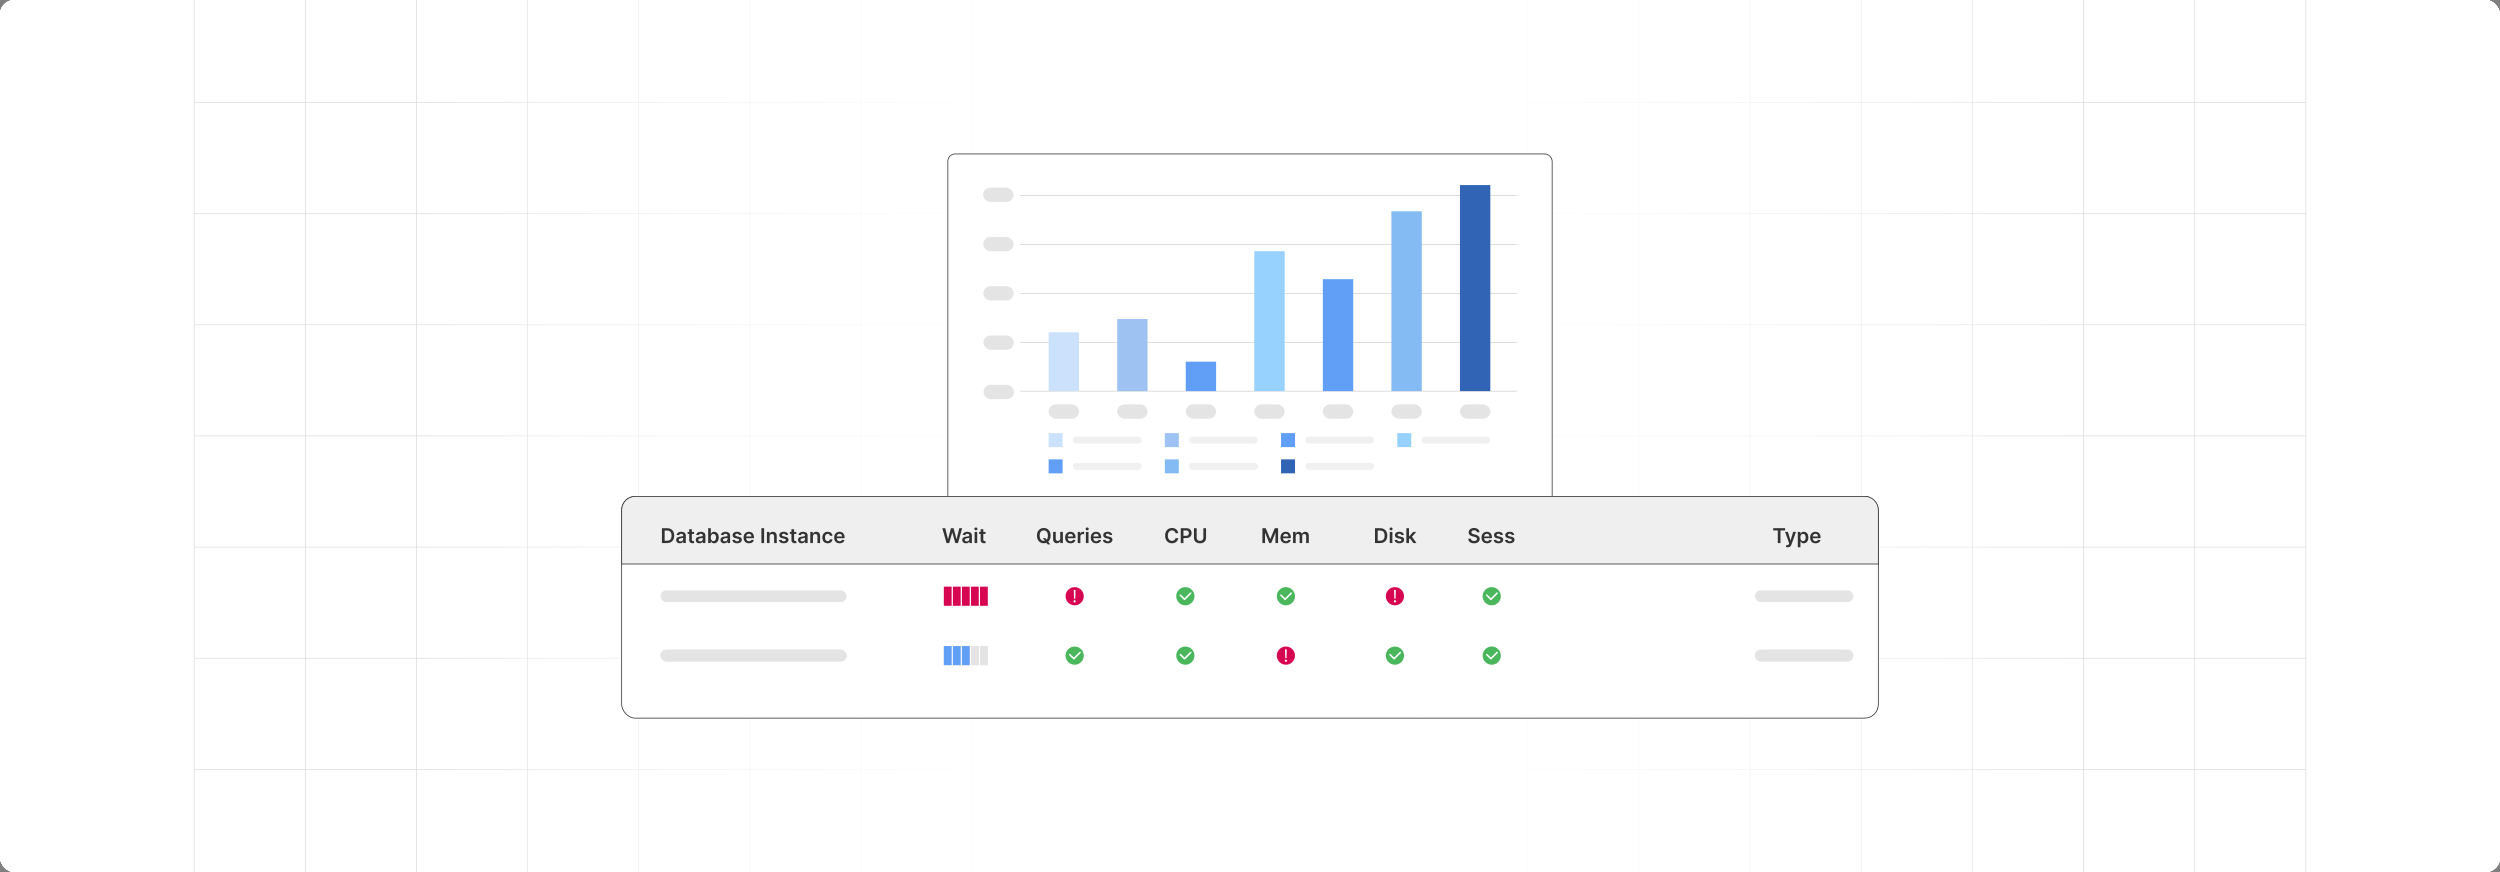 <?xml version="1.0" encoding="UTF-8"?><svg id="Layer_1" xmlns="http://www.w3.org/2000/svg" xmlns:xlink="http://www.w3.org/1999/xlink" viewBox="0 0 860 300"><rect x="0" y="0" width="860" height="300" fill="#808080" stroke="none"/><defs><clipPath id="clippath"><rect y="-.038" width="860" height="300.076" fill="none" stroke-width="0"/></clipPath><clipPath id="clippath-1"><rect y="-.038" width="860" height="300.076" fill="none" stroke-width="0"/></clipPath><linearGradient id="linear-gradient" x1="144.881" y1="149.981" x2="715.119" y2="149.981" gradientUnits="userSpaceOnUse"><stop offset="0" stop-color="#fff" stop-opacity="0"/><stop offset=".039" stop-color="#fff" stop-opacity=".179"/><stop offset=".087" stop-color="#fff" stop-opacity=".369"/><stop offset=".137" stop-color="#fff" stop-opacity=".539"/><stop offset=".189" stop-color="#fff" stop-opacity=".681"/><stop offset=".244" stop-color="#fff" stop-opacity=".797"/><stop offset=".301" stop-color="#fff" stop-opacity=".887"/><stop offset=".363" stop-color="#fff" stop-opacity=".951"/><stop offset=".432" stop-color="#fff" stop-opacity=".988"/><stop offset=".523" stop-color="#fff"/><stop offset=".583" stop-color="#fff" stop-opacity=".984"/><stop offset=".643" stop-color="#fff" stop-opacity=".937"/><stop offset=".703" stop-color="#fff" stop-opacity=".858"/><stop offset=".763" stop-color="#fff" stop-opacity=".747"/><stop offset=".823" stop-color="#fff" stop-opacity=".604"/><stop offset=".883" stop-color="#fff" stop-opacity=".428"/><stop offset=".943" stop-color="#fff" stop-opacity=".225"/><stop offset="1" stop-color="#fff" stop-opacity="0"/></linearGradient><linearGradient id="linear-gradient-2" x1="560.116" y1="165.088" x2="560.116" y2="163.644" gradientUnits="userSpaceOnUse"><stop offset=".001" stop-color="#ff1d25" stop-opacity="0"/><stop offset=".079" stop-color="#f6272d" stop-opacity=".259"/><stop offset=".156" stop-color="#f03034" stop-opacity=".483"/><stop offset=".233" stop-color="#ea383b" stop-opacity=".669"/><stop offset=".307" stop-color="#e53e3f" stop-opacity=".813"/><stop offset=".378" stop-color="#e24243" stop-opacity=".916"/><stop offset=".445" stop-color="#e04545" stop-opacity=".979"/><stop offset=".503" stop-color="#e04646"/><stop offset=".561" stop-color="#e04545" stop-opacity=".979"/><stop offset=".627" stop-color="#e24243" stop-opacity=".917"/><stop offset=".697" stop-color="#e53e3f" stop-opacity=".815"/><stop offset=".77" stop-color="#ea383b" stop-opacity=".672"/><stop offset=".845" stop-color="#ef3135" stop-opacity=".488"/><stop offset=".922" stop-color="#f6272d" stop-opacity=".263"/><stop offset="1" stop-color="#ff1d25" stop-opacity="0"/></linearGradient><linearGradient id="linear-gradient-3" x1="469.176" y1="149.136" x2="469.176" y2="147.796" xlink:href="#linear-gradient-2"/></defs><rect y="0" width="860" height="300" rx="5" ry="5" fill="#fff" stroke-width="0"/><rect y="0" width="860" height="300" rx="5" ry="5" fill="#fff" stroke-width="0"/><rect y="0" width="860" height="300" rx="5" ry="5" fill="#fff" stroke-width="0"/><rect y="0" width="860" height="300" rx="5" ry="5" fill="#fff" stroke-width="0"/><rect y="0" width="860" height="300" rx="5" ry="5" fill="#fff" stroke-width="0"/><rect y="0" width="860" height="300" rx="5" ry="5" fill="#fff" stroke-width="0"/><g clip-path="url(#clippath)"><rect y="0" width="860" height="300" rx="5" ry="5" fill="#fff" stroke-width="0"/><g clip-path="url(#clippath-1)"><rect y="-.038" width="860" height="300" rx="5" ry="5" fill="#fff" stroke-width="0"/><rect x="66.787" y="-2.966" width="726.419" height="305.872" fill="none" stroke="#dbdcdd" stroke-miterlimit="10" stroke-width=".25"/><polyline points="66.791 264.672 105.02 264.672 143.248 264.672 143.265 264.672 181.493 264.672 219.705 264.672 219.721 264.672 257.95 264.672 296.178 264.672 296.195 264.672 334.423 264.672 372.651 264.672 410.896 264.672 449.108 264.672 487.337 264.672 487.353 264.672 525.581 264.672 563.81 264.672 563.826 264.672 602.054 264.672 640.267 264.672 640.283 264.672 678.511 264.672 716.74 264.672 754.968 264.672 754.984 264.672 793.213 264.672" fill="none" stroke="#dbdcdd" stroke-miterlimit="10" stroke-width=".25"/><polyline points="66.791 226.428 105.02 226.428 143.248 226.428 143.265 226.428 181.493 226.428 219.705 226.428 219.721 226.428 257.95 226.428 296.178 226.428 296.195 226.428 334.423 226.428 372.651 226.428 410.896 226.428 449.108 226.428 487.337 226.428 487.353 226.428 525.581 226.428 563.81 226.428 563.826 226.428 602.054 226.428 640.267 226.428 640.283 226.428 678.511 226.428 716.74 226.428 754.968 226.428 754.984 226.428 793.213 226.428" fill="none" stroke="#dbdcdd" stroke-miterlimit="10" stroke-width=".25"/><polyline points="66.791 188.199 105.02 188.199 143.248 188.199 143.265 188.199 181.493 188.199 219.705 188.199 219.721 188.199 257.95 188.199 296.178 188.199 296.195 188.199 334.423 188.199 372.651 188.199 410.896 188.199 449.108 188.199 487.337 188.199 487.353 188.199 525.581 188.199 563.81 188.199 563.826 188.199 602.054 188.199 640.267 188.199 640.283 188.199 678.511 188.199 716.74 188.199 754.968 188.199 754.984 188.199 793.213 188.199" fill="none" stroke="#dbdcdd" stroke-miterlimit="10" stroke-width=".25"/><polyline points="66.791 149.954 105.02 149.954 143.248 149.954 143.265 149.954 181.493 149.954 219.705 149.954 219.721 149.954 257.95 149.954 296.178 149.954 296.195 149.954 334.423 149.954 372.651 149.954 410.896 149.954 449.108 149.954 487.337 149.954 487.353 149.954 525.581 149.954 563.81 149.954 563.826 149.954 602.054 149.954 640.267 149.954 640.283 149.954 678.511 149.954 716.74 149.954 754.968 149.954 754.984 149.954 793.213 149.954" fill="none" stroke="#dbdcdd" stroke-miterlimit="10" stroke-width=".25"/><polyline points="66.791 111.726 105.02 111.726 143.248 111.726 143.265 111.726 181.493 111.726 219.705 111.726 219.721 111.726 257.95 111.726 296.178 111.726 296.195 111.726 334.423 111.726 372.651 111.726 410.896 111.726 449.108 111.726 487.337 111.726 487.353 111.726 525.581 111.726 563.81 111.726 563.826 111.726 602.054 111.726 640.267 111.726 640.283 111.726 678.511 111.726 716.74 111.726 754.968 111.726 754.984 111.726 793.213 111.726" fill="none" stroke="#dbdcdd" stroke-miterlimit="10" stroke-width=".25"/><polyline points="66.791 73.498 105.02 73.498 143.248 73.498 143.265 73.498 181.493 73.498 219.705 73.498 219.721 73.498 257.95 73.498 296.178 73.498 296.195 73.498 334.423 73.498 372.651 73.498 410.896 73.498 449.108 73.498 487.337 73.498 487.353 73.498 525.581 73.498 563.81 73.498 563.826 73.498 602.054 73.498 640.267 73.498 640.283 73.498 678.511 73.498 716.74 73.498 754.968 73.498 754.984 73.498 793.213 73.498" fill="none" stroke="#dbdcdd" stroke-miterlimit="10" stroke-width=".25"/><polyline points="66.791 35.269 105.02 35.269 143.248 35.269 143.265 35.269 181.493 35.269 219.705 35.269 219.721 35.269 257.95 35.269 296.178 35.269 296.195 35.269 334.423 35.269 372.651 35.269 410.896 35.269 449.108 35.269 487.337 35.269 487.353 35.269 525.581 35.269 563.81 35.269 563.826 35.269 602.054 35.269 640.267 35.269 640.283 35.269 678.511 35.269 716.74 35.269 754.968 35.269 754.984 35.269 793.213 35.269" fill="none" stroke="#dbdcdd" stroke-miterlimit="10" stroke-width=".25"/><polyline points="754.966 -2.982 754.966 -2.966 754.966 35.273 754.966 73.498 754.966 111.722 754.966 111.738 754.966 149.947 754.966 188.202 754.966 226.427 754.966 264.666 754.966 302.906" fill="none" stroke="#dbdcdd" stroke-miterlimit="10" stroke-width=".25"/><polyline points="716.742 -2.982 716.742 -2.966 716.742 35.273 716.742 73.498 716.742 111.722 716.742 111.738 716.742 149.947 716.742 188.202 716.742 226.427 716.742 264.666 716.742 302.906" fill="none" stroke="#dbdcdd" stroke-miterlimit="10" stroke-width=".25"/><polyline points="678.517 -2.982 678.517 -2.966 678.517 35.273 678.517 73.498 678.517 111.722 678.517 111.738 678.517 149.947 678.517 188.202 678.517 226.427 678.517 264.666 678.517 302.906" fill="none" stroke="#dbdcdd" stroke-miterlimit="10" stroke-width=".25"/><polyline points="640.262 -2.982 640.262 -2.966 640.262 35.273 640.262 73.498 640.262 111.722 640.262 111.738 640.262 149.947 640.262 188.202 640.262 226.427 640.262 264.666 640.262 302.906" fill="none" stroke="#dbdcdd" stroke-miterlimit="10" stroke-width=".25"/><polyline points="602.053 -2.982 602.053 -2.966 602.053 35.273 602.053 73.498 602.053 111.722 602.053 111.738 602.053 149.947 602.053 188.202 602.053 226.427 602.053 264.666 602.053 302.906" fill="none" stroke="#dbdcdd" stroke-miterlimit="10" stroke-width=".25"/><polyline points="563.813 -2.982 563.813 -2.966 563.813 35.273 563.813 73.498 563.813 111.722 563.813 111.738 563.813 149.947 563.813 188.202 563.813 226.427 563.813 264.666 563.813 302.906" fill="none" stroke="#dbdcdd" stroke-miterlimit="10" stroke-width=".25"/><polyline points="525.588 -2.982 525.588 -2.966 525.588 35.273 525.588 73.498 525.588 111.722 525.588 111.738 525.588 149.947 525.588 188.202 525.588 226.427 525.588 264.666 525.588 302.906" fill="none" stroke="#dbdcdd" stroke-miterlimit="10" stroke-width=".25"/><polyline points="487.334 -2.982 487.334 -2.966 487.334 35.273 487.334 73.498 487.334 111.722 487.334 111.738 487.334 149.947 487.334 188.202 487.334 226.427 487.334 264.666 487.334 302.906" fill="none" stroke="#dbdcdd" stroke-miterlimit="10" stroke-width=".25"/><polyline points="449.109 -2.982 449.109 -2.966 449.109 35.273 449.109 73.498 449.109 111.722 449.109 111.738 449.109 149.947 449.109 188.202 449.109 226.427 449.109 264.666 449.109 302.906" fill="none" stroke="#dbdcdd" stroke-miterlimit="10" stroke-width=".25"/><polyline points="410.899 -2.982 410.899 -2.966 410.899 35.273 410.899 73.498 410.899 111.722 410.899 111.738 410.899 149.947 410.899 188.202 410.899 226.427 410.899 264.666 410.899 302.906" fill="none" stroke="#dbdcdd" stroke-miterlimit="10" stroke-width=".25"/><polyline points="372.645 -2.982 372.645 -2.966 372.645 35.273 372.645 73.498 372.645 111.722 372.645 111.738 372.645 149.947 372.645 188.202 372.645 226.427 372.645 264.666 372.645 302.906" fill="none" stroke="#dbdcdd" stroke-miterlimit="10" stroke-width=".25"/><polyline points="334.42 -2.982 334.42 -2.966 334.42 35.273 334.42 73.498 334.42 111.722 334.42 111.738 334.42 149.947 334.42 188.202 334.42 226.427 334.42 264.666 334.42 302.906" fill="none" stroke="#dbdcdd" stroke-miterlimit="10" stroke-width=".25"/><polyline points="296.18 -2.982 296.18 -2.966 296.18 35.273 296.18 73.498 296.18 111.722 296.18 111.738 296.18 149.947 296.18 188.202 296.18 226.427 296.18 264.666 296.18 302.906" fill="none" stroke="#dbdcdd" stroke-miterlimit="10" stroke-width=".25"/><polyline points="257.956 -2.982 257.956 -2.966 257.956 35.273 257.956 73.498 257.956 111.722 257.956 111.738 257.956 149.947 257.956 188.202 257.956 226.427 257.956 264.666 257.956 302.906" fill="none" stroke="#dbdcdd" stroke-miterlimit="10" stroke-width=".25"/><polyline points="219.701 -2.982 219.701 -2.966 219.701 35.273 219.701 73.498 219.701 111.722 219.701 111.738 219.701 149.947 219.701 188.202 219.701 226.427 219.701 264.666 219.701 302.906" fill="none" stroke="#dbdcdd" stroke-miterlimit="10" stroke-width=".25"/><polyline points="181.491 -2.982 181.491 -2.966 181.491 35.273 181.491 73.498 181.491 111.722 181.491 111.738 181.491 149.947 181.491 188.202 181.491 226.427 181.491 264.666 181.491 302.906" fill="none" stroke="#dbdcdd" stroke-miterlimit="10" stroke-width=".25"/><polyline points="143.252 -2.982 143.252 -2.966 143.252 35.273 143.252 73.498 143.252 111.722 143.252 111.738 143.252 149.947 143.252 188.202 143.252 226.427 143.252 264.666 143.252 302.906" fill="none" stroke="#dbdcdd" stroke-miterlimit="10" stroke-width=".25"/><polyline points="105.027 -2.982 105.027 -2.966 105.027 35.273 105.027 73.498 105.027 111.722 105.027 111.738 105.027 149.947 105.027 188.202 105.027 226.427 105.027 264.666 105.027 302.906" fill="none" stroke="#dbdcdd" stroke-miterlimit="10" stroke-width=".25"/></g><rect x="144.881" y="-.038" width="570.238" height="300.038" fill="url(#linear-gradient)" stroke-width="0"/></g><line x1="560.121" y1="164.366" x2="560.111" y2="164.366" fill="none" opacity=".84" stroke="url(#linear-gradient-2)" stroke-miterlimit="10" stroke-width="1.445"/><g opacity=".74"><path d="M469.161,147.796c0,.37.01.73.03,1.1v.24c-.01-.08-.01-.16-.01-.24-.01-.37-.01-.73-.02-1.1" fill="none" stroke-width="0"/></g><path d="M469.191,149.136v-.24c-.02-.37-.03-.73-.03-1.1" fill="none" opacity=".84" stroke="url(#linear-gradient-3)" stroke-miterlimit="10" stroke-width="1.445"/><rect x="326.057" y="52.961" width="207.885" height="120.575" rx="2.504" ry="2.504" fill="#fff" stroke="#333" stroke-miterlimit="10" stroke-width=".269"/><line x1="350.977" y1="67.251" x2="521.812" y2="67.251" fill="none" stroke="#b1b1b1" stroke-miterlimit="10" stroke-width=".15"/><line x1="350.977" y1="84.073" x2="521.812" y2="84.073" fill="none" stroke="#b1b1b1" stroke-miterlimit="10" stroke-width=".15"/><line x1="350.977" y1="100.895" x2="521.812" y2="100.895" fill="none" stroke="#b1b1b1" stroke-miterlimit="10" stroke-width=".15"/><line x1="350.977" y1="117.718" x2="521.812" y2="117.718" fill="none" stroke="#b1b1b1" stroke-miterlimit="10" stroke-width=".15"/><line x1="350.977" y1="134.54" x2="521.812" y2="134.54" fill="none" stroke="#b1b1b1" stroke-miterlimit="10" stroke-width=".15"/><rect x="338.188" y="64.549" width="10.447" height="4.916" rx="2.458" ry="2.458" fill="#e4e4e4" stroke-width="0"/><rect x="338.226" y="81.506" width="10.447" height="4.916" rx="2.458" ry="2.458" fill="#e4e4e4" stroke-width="0"/><rect x="338.264" y="98.463" width="10.447" height="4.916" rx="2.458" ry="2.458" fill="#e4e4e4" stroke-width="0"/><rect x="338.303" y="115.42" width="10.447" height="4.916" rx="2.458" ry="2.458" fill="#e4e4e4" stroke-width="0"/><rect x="360.733" y="139.12" width="10.447" height="4.916" rx="2.458" ry="2.458" fill="#e4e4e4" stroke-width="0"/><rect x="384.315" y="139.12" width="10.447" height="4.916" rx="2.458" ry="2.458" fill="#e4e4e4" stroke-width="0"/><rect x="407.897" y="139.12" width="10.447" height="4.916" rx="2.458" ry="2.458" fill="#e4e4e4" stroke-width="0"/><rect x="431.479" y="139.12" width="10.447" height="4.916" rx="2.458" ry="2.458" fill="#e4e4e4" stroke-width="0"/><rect x="455.061" y="139.12" width="10.447" height="4.916" rx="2.458" ry="2.458" fill="#e4e4e4" stroke-width="0"/><rect x="478.643" y="139.12" width="10.447" height="4.916" rx="2.458" ry="2.458" fill="#e4e4e4" stroke-width="0"/><rect x="502.225" y="139.12" width="10.447" height="4.916" rx="2.458" ry="2.458" fill="#e4e4e4" stroke-width="0"/><rect x="338.341" y="132.376" width="10.447" height="4.916" rx="2.458" ry="2.458" fill="#e4e4e4" stroke-width="0"/><rect x="360.733" y="114.292" width="10.447" height="20.248" fill="#cce1fc" stroke-width="0"/><rect x="384.315" y="109.755" width="10.447" height="24.785" fill="#9ec2f2" stroke-width="0"/><rect x="407.897" y="124.416" width="10.447" height="10.124" fill="#619ff6" stroke-width="0"/><rect x="431.479" y="86.422" width="10.447" height="48.118" fill="#97d2ff" stroke-width="0"/><rect x="455.061" y="96.031" width="10.447" height="38.51" fill="#619ff6" stroke-width="0"/><rect x="478.643" y="72.679" width="10.447" height="61.861" fill="#83bbf2" stroke-width="0"/><rect x="502.225" y="63.666" width="10.447" height="70.874" fill="#3164b4" stroke-width="0"/><rect x="360.733" y="148.994" width="4.812" height="4.812" fill="#cce1fc" stroke-width="0"/><rect x="369.053" y="150.197" width="23.696" height="2.406" rx="1.203" ry="1.203" fill="#f0f0f0" stroke-width="0"/><rect x="400.707" y="148.994" width="4.812" height="4.812" fill="#9ec2f2" stroke-width="0"/><rect x="409.027" y="150.197" width="23.696" height="2.406" rx="1.203" ry="1.203" fill="#f0f0f0" stroke-width="0"/><rect x="440.681" y="148.994" width="4.812" height="4.812" fill="#619ff6" stroke-width="0"/><rect x="449.001" y="150.197" width="23.696" height="2.406" rx="1.203" ry="1.203" fill="#f0f0f0" stroke-width="0"/><rect x="480.655" y="148.994" width="4.812" height="4.812" fill="#97d2ff" stroke-width="0"/><rect x="488.976" y="150.197" width="23.696" height="2.406" rx="1.203" ry="1.203" fill="#f0f0f0" stroke-width="0"/><rect x="360.733" y="158.02" width="4.812" height="4.812" fill="#619ff6" stroke-width="0"/><rect x="369.053" y="159.223" width="23.696" height="2.406" rx="1.203" ry="1.203" fill="#f0f0f0" stroke-width="0"/><rect x="400.707" y="158.02" width="4.812" height="4.812" fill="#83bbf2" stroke-width="0"/><rect x="409.027" y="159.223" width="23.696" height="2.406" rx="1.203" ry="1.203" fill="#f0f0f0" stroke-width="0"/><rect x="440.681" y="158.02" width="4.812" height="4.812" fill="#3164b4" stroke-width="0"/><rect x="449.001" y="159.223" width="23.696" height="2.406" rx="1.203" ry="1.203" fill="#f0f0f0" stroke-width="0"/><rect x="213.851" y="170.747" width="432.298" height="76.292" rx="4.713" ry="4.713" fill="#fff" stroke="#333" stroke-miterlimit="10" stroke-width=".269"/><path d="M218.564,170.747h422.872c2.601,0,4.713,2.112,4.713,4.713v18.564H213.862c-.006,0-.011-.005-.011-.011v-18.553c0-2.601,2.112-4.713,4.713-4.713Z" fill="#efefef" stroke="#333" stroke-miterlimit="10" stroke-width=".269"/><path d="M229.446,186.824h-1.74v-5.133h1.774c.51,0,.948.102,1.315.307.366.205.648.498.846.881.197.382.296.84.296,1.373,0,.535-.1.994-.298,1.378-.197.384-.482.679-.855.885-.371.206-.818.308-1.339.308ZM228.637,186.019h.764c.357,0,.656-.065.895-.197.238-.131.418-.327.538-.589.121-.261.181-.588.181-.981s-.06-.719-.181-.979c-.12-.26-.298-.455-.532-.584s-.526-.194-.873-.194h-.792v3.524Z" fill="#333" stroke-width="0"/><path d="M233.887,186.901c-.244,0-.464-.044-.658-.131-.194-.088-.349-.218-.461-.39-.113-.172-.169-.384-.169-.636,0-.217.04-.397.12-.539s.19-.255.328-.341c.139-.085.295-.15.47-.194.175-.044.355-.076.543-.096.226-.023.408-.045.549-.064.141-.019.242-.049.307-.09s.097-.105.097-.192v-.015c0-.189-.056-.335-.168-.439s-.273-.155-.483-.155c-.223,0-.398.048-.527.145-.13.097-.217.211-.263.343l-.847-.12c.066-.234.177-.43.331-.588.153-.158.342-.276.564-.356.223-.08.468-.119.737-.119.185,0,.37.022.554.065s.352.115.504.214c.151.1.274.234.367.405.093.171.139.384.139.639v2.577h-.872v-.529h-.03c-.055.107-.132.206-.231.299s-.224.168-.374.223c-.149.056-.324.084-.524.084ZM234.123,186.235c.182,0,.34-.037.474-.109.134-.072.237-.169.31-.289.072-.121.109-.252.109-.394v-.454c-.028.023-.077.045-.144.065s-.144.038-.227.053c-.084.015-.166.028-.248.04s-.153.022-.213.03c-.136.018-.257.048-.364.09-.106.042-.19.1-.253.174-.061.074-.093.17-.093.287,0,.167.061.293.184.378.121.085.277.128.466.128Z" fill="#333" stroke-width="0"/><path d="M238.757,182.974v.702h-2.213v-.702h2.213ZM237.09,182.052h.907v3.614c0,.122.019.215.057.279.037.065.087.108.149.131.061.023.13.035.205.035.057,0,.109-.004.157-.012.047-.008.083-.016.108-.023l.153.71c-.049.017-.118.035-.207.055-.09.02-.198.032-.327.035-.228.006-.432-.028-.614-.104-.182-.076-.326-.194-.432-.355-.106-.16-.159-.361-.157-.601v-3.765Z" fill="#333" stroke-width="0"/><path d="M240.624,186.901c-.244,0-.464-.044-.658-.131-.194-.088-.349-.218-.461-.39-.113-.172-.169-.384-.169-.636,0-.217.04-.397.12-.539s.19-.255.328-.341c.139-.085.295-.15.47-.194.175-.044.355-.076.543-.096.226-.023.408-.045.549-.064.141-.019.242-.049.307-.09s.097-.105.097-.192v-.015c0-.189-.056-.335-.168-.439s-.273-.155-.483-.155c-.223,0-.398.048-.527.145-.13.097-.217.211-.263.343l-.847-.12c.066-.234.177-.43.331-.588.153-.158.342-.276.564-.356.223-.08.468-.119.737-.119.185,0,.37.022.554.065s.352.115.504.214c.151.1.274.234.367.405.093.171.139.384.139.639v2.577h-.872v-.529h-.03c-.055.107-.132.206-.231.299s-.224.168-.374.223c-.149.056-.324.084-.524.084ZM240.859,186.235c.182,0,.34-.037.474-.109.134-.072.237-.169.31-.289.072-.121.109-.252.109-.394v-.454c-.028.023-.077.045-.144.065s-.144.038-.227.053c-.084.015-.166.028-.248.04s-.153.022-.213.03c-.136.018-.257.048-.364.09-.106.042-.19.1-.253.174-.061.074-.093.17-.093.287,0,.167.061.293.184.378.121.085.277.128.466.128Z" fill="#333" stroke-width="0"/><path d="M243.611,186.824v-5.133h.907v1.92h.038c.047-.094.112-.193.198-.3.085-.106.2-.197.346-.273.145-.076.331-.114.557-.114.297,0,.565.076.806.227.239.151.43.374.571.669.141.295.212.656.212,1.084,0,.423-.069.782-.208,1.078-.139.296-.328.521-.566.677-.239.155-.51.233-.812.233-.221,0-.403-.037-.549-.11-.145-.074-.262-.163-.35-.267s-.155-.203-.204-.297h-.053v.606h-.893ZM244.502,184.899c0,.249.035.467.106.654.07.187.174.333.308.437.135.104.298.157.49.157.2,0,.368-.054.504-.162.135-.108.237-.256.307-.443.069-.188.104-.402.104-.643,0-.239-.034-.451-.102-.637-.069-.185-.171-.331-.307-.436-.135-.105-.304-.158-.506-.158-.193,0-.358.051-.494.153-.135.102-.237.245-.307.428-.069.184-.103.4-.103.649Z" fill="#333" stroke-width="0"/><path d="M249.128,186.901c-.244,0-.464-.044-.658-.131-.194-.088-.349-.218-.461-.39-.113-.172-.169-.384-.169-.636,0-.217.04-.397.12-.539s.19-.255.328-.341c.139-.085.295-.15.47-.194.175-.044.355-.076.543-.096.226-.023.408-.045.549-.064.141-.019.242-.049.307-.09s.097-.105.097-.192v-.015c0-.189-.056-.335-.168-.439s-.273-.155-.483-.155c-.223,0-.398.048-.527.145-.13.097-.217.211-.263.343l-.847-.12c.066-.234.177-.43.331-.588.153-.158.342-.276.564-.356.223-.08.468-.119.737-.119.185,0,.37.022.554.065s.352.115.504.214c.151.1.274.234.367.405.093.171.139.384.139.639v2.577h-.872v-.529h-.03c-.055.107-.132.206-.231.299s-.224.168-.374.223c-.149.056-.324.084-.524.084ZM249.363,186.235c.182,0,.34-.037.474-.109.134-.072.237-.169.31-.289.072-.121.109-.252.109-.394v-.454c-.028.023-.077.045-.144.065s-.144.038-.227.053c-.084.015-.166.028-.248.04s-.153.022-.213.03c-.136.018-.257.048-.364.09-.106.042-.19.1-.253.174-.061.074-.093.17-.093.287,0,.167.061.293.184.378.121.085.277.128.466.128Z" fill="#333" stroke-width="0"/><path d="M255.118,183.992l-.827.09c-.023-.084-.064-.162-.121-.236-.058-.073-.136-.133-.232-.178-.097-.045-.215-.068-.355-.068-.19,0-.348.041-.476.123-.127.082-.19.188-.189.318-.002.112.039.203.124.273.084.07.224.128.42.173l.656.141c.364.078.636.203.814.373s.268.394.27.669c-.002.242-.072.456-.212.64s-.333.329-.58.433c-.248.103-.531.155-.853.155-.471,0-.851-.099-1.138-.297-.287-.198-.459-.474-.514-.829l.885-.085c.04.174.125.305.256.394.13.088.3.133.509.133.215,0,.389-.044.519-.133.131-.089.197-.198.197-.329,0-.11-.043-.201-.127-.273s-.215-.127-.393-.166l-.656-.138c-.369-.077-.643-.207-.819-.39-.178-.183-.266-.415-.264-.696-.002-.237.064-.443.194-.618.131-.175.315-.31.549-.406.235-.096.506-.144.814-.144.451,0,.807.096,1.066.288.26.192.421.452.482.78Z" fill="#333" stroke-width="0"/><path d="M257.654,186.899c-.387,0-.72-.081-.999-.242-.28-.162-.495-.39-.645-.687-.15-.296-.226-.646-.226-1.049,0-.396.075-.744.227-1.044.151-.3.363-.534.636-.702s.592-.252.96-.252c.237,0,.461.038.673.114.211.076.398.193.561.352s.291.36.385.605c.094.245.14.536.14.874v.278h-3.155v-.611h2.286c-.002-.174-.039-.329-.113-.465-.073-.136-.176-.243-.307-.322s-.283-.118-.457-.118c-.185,0-.349.044-.489.134s-.249.206-.327.351c-.077.144-.117.303-.119.475v.534c0,.224.041.415.123.575s.196.282.344.366c.146.085.318.127.516.127.133,0,.252-.019.358-.057.107-.038.2-.093.278-.167.079-.074.138-.165.178-.273l.848.095c-.054.224-.155.419-.305.585-.149.166-.341.295-.572.386-.232.091-.498.137-.797.137Z" fill="#333" stroke-width="0"/><path d="M262.854,181.691v5.133h-.931v-5.133h.931Z" fill="#333" stroke-width="0"/><path d="M264.731,184.568v2.256h-.907v-3.85h.867v.654h.046c.088-.216.23-.387.425-.514.194-.127.435-.19.723-.19.266,0,.497.057.695.17.198.114.352.278.461.494.109.216.164.477.162.785v2.451h-.907v-2.311c0-.257-.066-.459-.199-.604-.133-.145-.316-.218-.55-.218-.159,0-.3.035-.423.104s-.219.169-.288.299-.104.289-.104.474Z" fill="#333" stroke-width="0"/><path d="M271.17,183.992l-.827.09c-.023-.084-.064-.162-.121-.236-.058-.073-.136-.133-.232-.178-.097-.045-.215-.068-.355-.068-.19,0-.348.041-.476.123-.127.082-.19.188-.189.318-.002.112.039.203.124.273.084.07.224.128.42.173l.656.141c.364.078.636.203.814.373s.268.394.27.669c-.002.242-.072.456-.212.64s-.333.329-.58.433c-.248.103-.531.155-.853.155-.471,0-.851-.099-1.138-.297-.287-.198-.459-.474-.514-.829l.885-.085c.04.174.125.305.256.394.13.088.3.133.509.133.215,0,.389-.044.519-.133.131-.089.197-.198.197-.329,0-.11-.043-.201-.127-.273s-.215-.127-.393-.166l-.656-.138c-.369-.077-.643-.207-.819-.39-.178-.183-.266-.415-.264-.696-.002-.237.064-.443.194-.618.131-.175.315-.31.549-.406.235-.096.506-.144.814-.144.451,0,.807.096,1.066.288.26.192.421.452.482.78Z" fill="#333" stroke-width="0"/><path d="M273.925,182.974v.702h-2.213v-.702h2.213ZM272.258,182.052h.907v3.614c0,.122.019.215.057.279.037.065.087.108.149.131.061.023.13.035.205.035.057,0,.109-.004.157-.012.047-.008.083-.016.108-.023l.153.71c-.049.017-.118.035-.207.055-.09.02-.198.032-.327.035-.228.006-.432-.028-.614-.104-.182-.076-.326-.194-.432-.355-.106-.16-.159-.361-.157-.601v-3.765Z" fill="#333" stroke-width="0"/><path d="M275.792,186.901c-.244,0-.464-.044-.658-.131-.194-.088-.349-.218-.461-.39-.113-.172-.169-.384-.169-.636,0-.217.04-.397.12-.539s.19-.255.328-.341c.139-.085.295-.15.47-.194.175-.044.355-.076.543-.096.226-.023.408-.045.549-.064.141-.019.242-.049.307-.09s.097-.105.097-.192v-.015c0-.189-.056-.335-.168-.439s-.273-.155-.483-.155c-.223,0-.398.048-.527.145-.13.097-.217.211-.263.343l-.847-.12c.066-.234.177-.43.331-.588.153-.158.342-.276.564-.356.223-.08.468-.119.737-.119.185,0,.37.022.554.065s.352.115.504.214c.151.1.274.234.367.405.093.171.139.384.139.639v2.577h-.872v-.529h-.03c-.055.107-.132.206-.231.299s-.224.168-.374.223c-.149.056-.324.084-.524.084ZM276.027,186.235c.182,0,.34-.037.474-.109.134-.072.237-.169.31-.289.072-.121.109-.252.109-.394v-.454c-.028.023-.077.045-.144.065s-.144.038-.227.053c-.084.015-.166.028-.248.04s-.153.022-.213.03c-.136.018-.257.048-.364.09-.106.042-.19.1-.253.174-.061.074-.093.17-.093.287,0,.167.061.293.184.378.121.085.277.128.466.128Z" fill="#333" stroke-width="0"/><path d="M279.646,184.568v2.256h-.907v-3.85h.867v.654h.046c.088-.216.23-.387.425-.514.194-.127.435-.19.723-.19.266,0,.497.057.695.17.198.114.352.278.461.494.109.216.164.477.162.785v2.451h-.907v-2.311c0-.257-.066-.459-.199-.604-.133-.145-.316-.218-.55-.218-.159,0-.3.035-.423.104s-.219.169-.288.299-.104.289-.104.474Z" fill="#333" stroke-width="0"/><path d="M284.721,186.899c-.385,0-.714-.085-.989-.253-.274-.169-.485-.402-.634-.701-.147-.298-.222-.642-.222-1.031,0-.391.075-.736.226-1.037.15-.3.363-.534.638-.702.275-.168.601-.252.977-.252.312,0,.589.057.831.172.241.114.434.275.577.483s.226.451.246.729h-.867c-.035-.185-.118-.341-.25-.465-.131-.124-.306-.186-.524-.186-.185,0-.349.05-.489.149-.141.1-.249.242-.327.428-.077.185-.116.408-.116.666,0,.262.038.487.115.675s.185.333.324.434.304.152.493.152c.133,0,.253-.025.359-.077.106-.051.195-.125.267-.222.072-.097.121-.215.148-.353h.867c-.022.273-.102.514-.241.723-.139.21-.327.373-.566.491-.238.118-.519.177-.842.177Z" fill="#333" stroke-width="0"/><path d="M288.822,186.899c-.387,0-.72-.081-.999-.242-.28-.162-.495-.39-.645-.687-.15-.296-.226-.646-.226-1.049,0-.396.075-.744.227-1.044.151-.3.363-.534.636-.702s.592-.252.96-.252c.237,0,.461.038.673.114.211.076.398.193.561.352s.291.36.385.605c.094.245.14.536.14.874v.278h-3.155v-.611h2.286c-.002-.174-.039-.329-.113-.465-.073-.136-.176-.243-.307-.322s-.283-.118-.457-.118c-.185,0-.349.044-.489.134s-.249.206-.327.351c-.077.144-.117.303-.119.475v.534c0,.224.041.415.123.575s.196.282.344.366c.146.085.318.127.516.127.133,0,.252-.019.358-.057.107-.038.2-.093.278-.167.079-.074.138-.165.178-.273l.848.095c-.054.224-.155.419-.305.585-.149.166-.341.295-.572.386-.232.091-.498.137-.797.137Z" fill="#333" stroke-width="0"/><path d="M325.61,186.824l-1.449-5.133h1l.925,3.772h.048l.987-3.772h.91l.99,3.774h.045l.925-3.774h1l-1.449,5.133h-.917l-1.027-3.602h-.04l-1.03,3.602h-.917Z" fill="#333" stroke-width="0"/><path d="M332.306,186.901c-.244,0-.464-.044-.658-.131-.194-.088-.349-.218-.461-.39-.113-.172-.169-.384-.169-.636,0-.217.04-.397.12-.539s.19-.255.328-.341c.139-.085.295-.15.47-.194.175-.044.355-.076.543-.096.226-.023.408-.045.549-.064.141-.019.242-.049.307-.09s.097-.105.097-.192v-.015c0-.189-.056-.335-.168-.439s-.273-.155-.483-.155c-.223,0-.398.048-.527.145-.13.097-.217.211-.263.343l-.847-.12c.066-.234.177-.43.331-.588.153-.158.342-.276.564-.356.223-.08.468-.119.737-.119.185,0,.37.022.554.065s.352.115.504.214c.151.1.274.234.367.405.093.171.139.384.139.639v2.577h-.872v-.529h-.03c-.055.107-.132.206-.231.299s-.224.168-.374.223c-.149.056-.324.084-.524.084ZM332.542,186.235c.182,0,.34-.037.474-.109.134-.072.237-.169.31-.289.072-.121.109-.252.109-.394v-.454c-.028.023-.077.045-.144.065s-.144.038-.227.053c-.084.015-.166.028-.248.04s-.153.022-.213.03c-.136.018-.257.048-.364.09-.106.042-.19.1-.253.174-.061.074-.093.17-.093.287,0,.167.061.293.184.378.121.085.277.128.466.128Z" fill="#333" stroke-width="0"/><path d="M335.71,182.428c-.144,0-.267-.048-.37-.144s-.155-.212-.155-.347c0-.137.052-.253.155-.35s.227-.144.37-.144c.145,0,.27.048.373.144.102.096.153.212.153.35,0,.135-.051.251-.153.347-.103.096-.228.144-.373.144ZM335.254,186.824v-3.85h.907v3.85h-.907Z" fill="#333" stroke-width="0"/><path d="M339.016,182.974v.702h-2.213v-.702h2.213ZM337.349,182.052h.907v3.614c0,.122.019.215.057.279.037.065.087.108.149.131.061.023.13.035.205.035.057,0,.109-.004.157-.012.047-.008.083-.016.108-.023l.153.71c-.049.017-.118.035-.207.055-.09.02-.198.032-.327.035-.228.006-.432-.028-.614-.104-.182-.076-.326-.194-.432-.355-.106-.16-.159-.361-.157-.601v-3.765Z" fill="#333" stroke-width="0"/><path d="M361.419,184.257c0,.553-.103,1.026-.31,1.42s-.487.694-.842.903c-.355.209-.758.314-1.207.314s-.852-.105-1.207-.315c-.354-.21-.636-.512-.842-.905-.206-.394-.31-.866-.31-1.417,0-.553.103-1.026.31-1.42s.487-.695.842-.903c.355-.209.758-.314,1.207-.314s.852.104,1.207.314c.354.208.636.51.842.903s.31.867.31,1.42ZM360.484,184.257c0-.389-.06-.718-.182-.986s-.289-.471-.503-.609c-.214-.138-.46-.207-.739-.207s-.525.069-.739.207c-.214.138-.382.341-.503.609s-.182.597-.182.986.06.718.182.986c.121.268.289.471.503.609s.46.206.739.206.525-.069.739-.206.382-.341.503-.609c.121-.269.182-.597.182-.986ZM358.745,185.1h.842l.499.646.355.421.855,1.098h-.902l-.581-.737-.248-.351-.819-1.078Z" fill="#333" stroke-width="0"/><path d="M364.719,185.204v-2.231h.907v3.85h-.88v-.684h-.04c-.087.215-.23.392-.427.529-.198.137-.442.206-.731.206-.252,0-.475-.057-.668-.169-.192-.113-.344-.277-.452-.494s-.163-.478-.163-.786v-2.451h.907v2.311c0,.244.067.438.201.582.134.144.309.216.526.216.134,0,.263-.033.388-.098.126-.065.229-.162.31-.292.081-.129.122-.291.122-.487Z" fill="#333" stroke-width="0"/><path d="M368.264,186.899c-.387,0-.72-.081-.999-.242-.28-.162-.495-.39-.645-.687-.15-.296-.226-.646-.226-1.049,0-.396.075-.744.227-1.044.151-.3.363-.534.636-.702s.592-.252.96-.252c.237,0,.461.038.673.114.211.076.398.193.561.352s.291.36.385.605c.094.245.14.536.14.874v.278h-3.155v-.611h2.286c-.002-.174-.039-.329-.113-.465-.073-.136-.176-.243-.307-.322s-.283-.118-.457-.118c-.185,0-.349.044-.489.134s-.249.206-.327.351c-.077.144-.117.303-.119.475v.534c0,.224.041.415.123.575s.196.282.344.366c.146.085.318.127.516.127.133,0,.252-.019.358-.057.107-.038.2-.093.278-.167.079-.074.138-.165.178-.273l.848.095c-.054.224-.155.419-.305.585-.149.166-.341.295-.572.386-.232.091-.498.137-.797.137Z" fill="#333" stroke-width="0"/><path d="M370.742,186.824v-3.85h.88v.642h.04c.07-.222.191-.394.362-.515s.367-.182.588-.182c.05,0,.106.002.169.006.062.004.115.01.157.019v.835c-.039-.014-.1-.026-.182-.037-.083-.011-.163-.016-.24-.016-.165,0-.314.035-.444.106-.131.071-.234.169-.31.294s-.113.27-.113.434v2.263h-.907Z" fill="#333" stroke-width="0"/><path d="M373.997,182.428c-.144,0-.267-.048-.37-.144s-.155-.212-.155-.347c0-.137.052-.253.155-.35s.227-.144.37-.144c.145,0,.27.048.373.144.102.096.153.212.153.35,0,.135-.051.251-.153.347-.103.096-.228.144-.373.144ZM373.541,186.824v-3.85h.907v3.85h-.907Z" fill="#333" stroke-width="0"/><path d="M377.086,186.899c-.387,0-.72-.081-.999-.242-.28-.162-.495-.39-.645-.687-.15-.296-.226-.646-.226-1.049,0-.396.075-.744.227-1.044.151-.3.363-.534.636-.702s.592-.252.96-.252c.237,0,.461.038.673.114.211.076.398.193.561.352s.291.36.385.605c.094.245.14.536.14.874v.278h-3.155v-.611h2.286c-.002-.174-.039-.329-.113-.465-.073-.136-.176-.243-.307-.322s-.283-.118-.457-.118c-.185,0-.349.044-.489.134s-.249.206-.327.351c-.077.144-.117.303-.119.475v.534c0,.224.041.415.123.575s.196.282.344.366c.146.085.318.127.516.127.133,0,.252-.019.358-.057.107-.038.2-.093.278-.167.079-.074.138-.165.178-.273l.848.095c-.054.224-.155.419-.305.585-.149.166-.341.295-.572.386-.232.091-.498.137-.797.137Z" fill="#333" stroke-width="0"/><path d="M382.607,183.992l-.827.09c-.023-.084-.064-.162-.121-.236-.058-.073-.136-.133-.232-.178-.097-.045-.215-.068-.355-.068-.19,0-.348.041-.476.123-.127.082-.19.188-.189.318-.002.112.039.203.124.273.084.07.224.128.42.173l.656.141c.364.078.636.203.814.373s.268.394.27.669c-.002.242-.072.456-.212.64s-.333.329-.58.433c-.248.103-.531.155-.853.155-.471,0-.851-.099-1.138-.297-.287-.198-.459-.474-.514-.829l.885-.085c.04.174.125.305.256.394.13.088.3.133.509.133.215,0,.389-.044.519-.133.131-.089.197-.198.197-.329,0-.11-.043-.201-.127-.273s-.215-.127-.393-.166l-.656-.138c-.369-.077-.643-.207-.819-.39-.178-.183-.266-.415-.264-.696-.002-.237.064-.443.194-.618.131-.175.315-.31.549-.406.235-.096.506-.144.814-.144.451,0,.807.096,1.066.288.26.192.421.452.482.78Z" fill="#333" stroke-width="0"/><path d="M405.324,183.423h-.936c-.027-.154-.076-.29-.148-.41-.071-.119-.161-.221-.268-.304-.107-.084-.229-.147-.365-.19-.136-.043-.282-.064-.44-.064-.279,0-.526.07-.742.209s-.385.343-.506.611c-.122.269-.184.595-.184.981,0,.393.061.723.185.991s.291.47.506.606.461.204.738.204c.154,0,.298-.02.433-.061s.256-.102.363-.182c.107-.081.199-.179.273-.296.074-.117.125-.251.154-.401l.936.005c-.034.244-.11.473-.227.686s-.268.402-.455.565c-.186.163-.405.29-.656.381s-.529.137-.835.137c-.451,0-.854-.104-1.208-.314-.353-.209-.633-.51-.837-.905-.204-.394-.306-.867-.306-1.419,0-.553.102-1.026.309-1.42.205-.394.485-.695.839-.903.354-.209.756-.314,1.203-.314.286,0,.552.04.797.12.246.081.465.198.657.352.192.154.351.343.475.566.125.223.206.477.244.763Z" fill="#333" stroke-width="0"/><path d="M406.178,186.824v-5.133h1.925c.395,0,.726.073.994.22.269.147.472.349.609.606s.206.548.206.874c0,.329-.069.622-.208.877-.139.256-.343.457-.613.603-.272.146-.605.219-1,.219h-1.276v-.765h1.15c.231,0,.42-.04.566-.12.147-.08.257-.19.327-.331.071-.141.106-.302.106-.484s-.035-.343-.106-.481c-.07-.139-.181-.247-.328-.324s-.338-.117-.57-.117h-.852v4.356h-.931Z" fill="#333" stroke-width="0"/><path d="M413.957,181.691h.93v3.353c0,.367-.087.691-.26.97-.173.279-.415.497-.728.653s-.678.234-1.096.234c-.419,0-.785-.078-1.098-.234s-.555-.373-.727-.653c-.172-.279-.259-.603-.259-.97v-3.353h.931v3.276c0,.214.047.404.142.571.094.167.228.298.399.392s.376.142.611.142.44-.047.613-.142.306-.225.399-.392.141-.357.141-.571v-3.276Z" fill="#333" stroke-width="0"/><path d="M434.275,181.691h1.139l1.523,3.719h.06l1.523-3.719h1.138v5.133h-.892v-3.526h-.048l-1.419,3.511h-.667l-1.418-3.519h-.048v3.534h-.893v-5.133Z" fill="#333" stroke-width="0"/><path d="M442.337,186.899c-.387,0-.72-.081-.999-.242-.28-.162-.495-.39-.645-.687-.15-.296-.226-.646-.226-1.049,0-.396.075-.744.227-1.044.151-.3.363-.534.636-.702s.592-.252.96-.252c.237,0,.461.038.673.114.211.076.398.193.561.352s.291.36.385.605c.094.245.14.536.14.874v.278h-3.155v-.611h2.286c-.002-.174-.039-.329-.113-.465-.073-.136-.176-.243-.307-.322s-.283-.118-.457-.118c-.185,0-.349.044-.489.134s-.249.206-.327.351c-.077.144-.117.303-.119.475v.534c0,.224.041.415.123.575s.196.282.344.366c.146.085.318.127.516.127.133,0,.252-.019.358-.057.107-.038.2-.093.278-.167.079-.074.138-.165.178-.273l.848.095c-.054.224-.155.419-.305.585-.149.166-.341.295-.572.386-.232.091-.498.137-.797.137Z" fill="#333" stroke-width="0"/><path d="M444.814,186.824v-3.85h.867v.654h.046c.08-.221.213-.393.398-.518s.406-.187.664-.187c.261,0,.48.063.66.19.18.126.307.298.38.515h.04c.085-.214.23-.385.433-.513.202-.128.443-.192.723-.192.354,0,.644.112.867.336s.336.551.336.98v2.584h-.91v-2.444c0-.239-.064-.414-.19-.525-.127-.111-.282-.167-.466-.167-.219,0-.39.068-.513.204s-.185.313-.185.53v2.401h-.89v-2.481c0-.199-.06-.357-.179-.476-.12-.119-.275-.178-.468-.178-.13,0-.249.033-.355.099-.107.066-.192.159-.256.278-.064.12-.096.259-.096.417v2.341h-.907Z" fill="#333" stroke-width="0"/><path d="M474.738,186.825h-1.74v-5.133h1.774c.51,0,.948.102,1.315.307.366.205.648.498.846.881.197.382.296.84.296,1.373,0,.535-.1.994-.298,1.378-.197.384-.482.679-.855.885-.371.206-.818.308-1.339.308ZM473.928,186.02h.764c.357,0,.656-.065.895-.197.238-.131.418-.327.538-.589.121-.261.181-.588.181-.981s-.06-.719-.181-.979c-.12-.26-.298-.455-.532-.584s-.526-.194-.873-.194h-.792v3.524Z" fill="#333" stroke-width="0"/><path d="M478.527,182.429c-.144,0-.267-.048-.37-.144s-.155-.212-.155-.347c0-.137.052-.253.155-.35s.227-.144.37-.144c.145,0,.27.048.373.144.102.096.153.212.153.35,0,.135-.051.251-.153.347-.103.096-.228.144-.373.144ZM478.071,186.825v-3.85h.907v3.85h-.907Z" fill="#333" stroke-width="0"/><path d="M482.953,183.993l-.827.09c-.023-.084-.064-.162-.121-.236-.058-.073-.136-.133-.232-.178-.097-.045-.215-.068-.355-.068-.19,0-.348.041-.476.123-.127.082-.19.188-.189.318-.002.112.039.203.124.273.084.07.224.128.42.173l.656.141c.364.078.636.203.814.373s.268.394.27.669c-.002.242-.072.456-.212.64s-.333.329-.58.433c-.248.103-.531.155-.853.155-.471,0-.851-.099-1.138-.297-.287-.198-.459-.474-.514-.829l.885-.085c.04.174.125.305.256.394.13.088.3.133.509.133.215,0,.389-.044.519-.133.131-.089.197-.198.197-.329,0-.11-.043-.201-.127-.273s-.215-.127-.393-.166l-.656-.138c-.369-.077-.643-.207-.819-.39-.178-.183-.266-.415-.264-.696-.002-.237.064-.443.194-.618.131-.175.315-.31.549-.406.235-.096.506-.144.814-.144.451,0,.807.096,1.066.288.26.192.421.452.482.78Z" fill="#333" stroke-width="0"/><path d="M483.785,186.825v-5.133h.907v5.133h-.907ZM484.612,185.617l-.002-1.095h.145l1.383-1.546h1.06l-1.702,1.895h-.188l-.697.747ZM486.201,186.825l-1.253-1.752.611-.639,1.728,2.391h-1.086Z" fill="#333" stroke-width="0"/><path d="M508.057,183.103c-.023-.219-.122-.39-.295-.512-.173-.122-.397-.183-.673-.183-.193,0-.359.029-.498.087-.14.059-.245.138-.318.238-.074.1-.111.215-.113.343,0,.107.024.2.074.278.049.079.116.145.201.199.086.054.18.1.283.137s.208.067.314.093l.481.12c.193.045.381.106.56.183.179.077.341.174.483.29.143.117.256.258.34.424.083.166.125.359.125.582,0,.301-.077.565-.231.793-.154.228-.376.406-.666.534-.289.128-.64.192-1.051.192-.399,0-.746-.062-1.039-.185s-.522-.304-.686-.541c-.165-.237-.254-.526-.267-.867h.914c.014.179.068.327.166.446.097.119.223.207.379.266.156.059.332.088.525.088.202,0,.38-.03.533-.091.152-.061.273-.146.359-.256s.131-.238.133-.385c-.002-.134-.041-.244-.118-.332s-.184-.161-.322-.221c-.138-.059-.298-.112-.482-.159l-.584-.15c-.423-.108-.756-.273-1.001-.495-.245-.222-.367-.516-.367-.884,0-.302.082-.567.247-.794.164-.227.389-.404.673-.53.284-.127.606-.19.965-.19.364,0,.684.063.959.19.274.126.49.301.647.523.157.223.238.479.243.769h-.894Z" fill="#333" stroke-width="0"/><path d="M511.514,186.9c-.387,0-.72-.081-.999-.242-.28-.162-.495-.39-.645-.687-.15-.296-.226-.646-.226-1.049,0-.396.075-.744.227-1.044.151-.3.363-.534.636-.702s.592-.252.96-.252c.237,0,.461.038.673.114.211.076.398.193.561.352s.291.36.385.605c.094.245.14.536.14.874v.278h-3.155v-.611h2.286c-.002-.174-.039-.329-.113-.465-.073-.136-.176-.243-.307-.322s-.283-.118-.457-.118c-.185,0-.349.044-.489.134s-.249.206-.327.351c-.077.144-.117.303-.119.475v.534c0,.224.041.415.123.575s.196.282.344.366c.146.085.318.127.516.127.133,0,.252-.019.358-.057.107-.038.2-.093.278-.167.079-.074.138-.165.178-.273l.848.095c-.054.224-.155.419-.305.585-.149.166-.341.295-.572.386-.232.091-.498.137-.797.137Z" fill="#333" stroke-width="0"/><path d="M517.035,183.993l-.827.09c-.023-.084-.064-.162-.121-.236-.058-.073-.136-.133-.232-.178-.097-.045-.215-.068-.355-.068-.19,0-.348.041-.476.123-.127.082-.19.188-.189.318-.002.112.039.203.124.273.084.07.224.128.42.173l.656.141c.364.078.636.203.814.373s.268.394.27.669c-.002.242-.072.456-.212.64s-.333.329-.58.433c-.248.103-.531.155-.853.155-.471,0-.851-.099-1.138-.297-.287-.198-.459-.474-.514-.829l.885-.085c.04.174.125.305.256.394.13.088.3.133.509.133.215,0,.389-.044.519-.133.131-.089.197-.198.197-.329,0-.11-.043-.201-.127-.273s-.215-.127-.393-.166l-.656-.138c-.369-.077-.643-.207-.819-.39-.178-.183-.266-.415-.264-.696-.002-.237.064-.443.194-.618.131-.175.315-.31.549-.406.235-.096.506-.144.814-.144.451,0,.807.096,1.066.288.26.192.421.452.482.78Z" fill="#333" stroke-width="0"/><path d="M520.909,183.993l-.827.09c-.023-.084-.064-.162-.121-.236-.058-.073-.136-.133-.232-.178-.097-.045-.215-.068-.355-.068-.19,0-.348.041-.476.123-.127.082-.19.188-.189.318-.002.112.039.203.124.273.084.07.224.128.42.173l.656.141c.364.078.636.203.814.373s.268.394.27.669c-.002.242-.072.456-.212.64s-.333.329-.58.433c-.248.103-.531.155-.853.155-.471,0-.851-.099-1.138-.297-.287-.198-.459-.474-.514-.829l.885-.085c.04.174.125.305.256.394.13.088.3.133.509.133.215,0,.389-.044.519-.133.131-.089.197-.198.197-.329,0-.11-.043-.201-.127-.273s-.215-.127-.393-.166l-.656-.138c-.369-.077-.643-.207-.819-.39-.178-.183-.266-.415-.264-.696-.002-.237.064-.443.194-.618.131-.175.315-.31.549-.406.235-.096.506-.144.814-.144.451,0,.807.096,1.066.288.26.192.421.452.482.78Z" fill="#333" stroke-width="0"/><path d="M609.976,182.47v-.779h4.096v.779h-1.587v4.354h-.922v-4.354h-1.587Z" fill="#333" stroke-width="0"/><path d="M614.942,188.268c-.124,0-.238-.01-.343-.029-.103-.019-.188-.042-.249-.066l.211-.707c.132.039.249.057.353.055.103-.002.194-.034.274-.097.079-.062.146-.167.201-.312l.078-.208-1.397-3.93h.963l.887,2.907h.04l.89-2.907h.966l-1.542,4.316c-.071.204-.167.379-.285.525-.119.146-.264.258-.435.336-.171.078-.375.117-.612.117Z" fill="#333" stroke-width="0"/><path d="M618.442,188.268v-5.293h.893v.637h.053c.047-.094.112-.193.198-.3.085-.106.2-.197.346-.273.145-.076.331-.114.557-.114.297,0,.565.076.806.227.239.151.43.374.571.669.141.295.212.656.212,1.084,0,.423-.069.782-.208,1.078-.139.296-.328.521-.566.677-.239.155-.51.233-.812.233-.221,0-.403-.037-.549-.11-.145-.074-.262-.163-.35-.267s-.155-.203-.204-.297h-.038v2.05h-.907ZM619.332,184.899c0,.249.036.467.107.654.07.187.173.333.308.437s.298.157.49.157c.2,0,.368-.054.504-.162.135-.108.237-.256.307-.443.069-.188.104-.402.104-.643,0-.239-.034-.451-.103-.637-.068-.185-.17-.331-.306-.436-.135-.105-.304-.158-.506-.158-.194,0-.358.051-.494.153-.135.102-.237.245-.307.428-.069.184-.104.4-.104.649Z" fill="#333" stroke-width="0"/><path d="M624.556,186.899c-.387,0-.72-.081-.999-.242-.28-.162-.495-.39-.645-.687-.15-.296-.226-.646-.226-1.049,0-.396.075-.744.227-1.044.151-.3.363-.534.636-.702s.592-.252.96-.252c.237,0,.461.038.673.114.211.076.398.193.561.352s.291.36.385.605c.094.245.14.536.14.874v.278h-3.155v-.611h2.286c-.002-.174-.039-.329-.113-.465-.073-.136-.176-.243-.307-.322s-.283-.118-.457-.118c-.185,0-.349.044-.489.134s-.249.206-.327.351c-.077.144-.117.303-.119.475v.534c0,.224.041.415.123.575s.196.282.344.366c.146.085.318.127.516.127.133,0,.252-.019.358-.057.107-.038.2-.093.278-.167.079-.074.138-.165.178-.273l.848.095c-.054.224-.155.419-.305.585-.149.166-.341.295-.572.386-.232.091-.498.137-.797.137Z" fill="#333" stroke-width="0"/><rect x="227.2" y="203.088" width="64.034" height="4.027" rx="2.013" ry="2.013" fill="#e4e4e4" stroke-width="0"/><rect x="603.697" y="203.088" width="33.845" height="4.027" rx="2.013" ry="2.013" fill="#e4e4e4" stroke-width="0"/><rect x="324.678" y="201.807" width="2.687" height="6.589" fill="#d60650" stroke-width="0"/><rect x="327.789" y="201.807" width="2.687" height="6.589" fill="#d60650" stroke-width="0"/><rect x="330.901" y="201.807" width="2.687" height="6.589" fill="#d60650" stroke-width="0"/><rect x="334.012" y="201.807" width="2.687" height="6.589" fill="#d60650" stroke-width="0"/><rect x="337.124" y="201.807" width="2.687" height="6.589" fill="#d60650" stroke-width="0"/><circle cx="369.687" cy="205.101" r="3.135" fill="#d60650" stroke-width="0"/><path d="M369.318,206.855c0-.225.156-.388.369-.388.225,0,.369.163.369.388,0,.219-.144.388-.369.388-.218,0-.369-.169-.369-.388ZM369.474,205.961l-.088-3.001h.6l-.088,3.001h-.425Z" fill="#fff" stroke-width="0"/><circle cx="479.86" cy="205.101" r="3.135" fill="#d60650" stroke-width="0"/><path d="M479.491,206.855c0-.225.156-.388.369-.388.225,0,.369.163.369.388,0,.219-.144.388-.369.388-.218,0-.369-.169-.369-.388ZM479.647,205.961l-.088-3.001h.6l-.088,3.001h-.425Z" fill="#fff" stroke-width="0"/><circle cx="407.759" cy="205.101" r="3.135" fill="#4ab75d" stroke-width="0"/><path d="M407.471,206.434c-.069,0-.138-.026-.19-.079l-1.426-1.426c-.105-.105-.105-.275,0-.38s.275-.105.38,0l1.236,1.236,1.938-1.938c.105-.105.275-.105.38,0s.105.275,0,.38l-2.128,2.128c-.052.052-.121.079-.19.079Z" fill="#fff" stroke-width="0"/><circle cx="442.35" cy="205.101" r="3.135" fill="#4ab75d" stroke-width="0"/><path d="M442.062,206.434c-.069,0-.138-.026-.19-.079l-1.426-1.426c-.105-.105-.105-.275,0-.38s.275-.105.38,0l1.236,1.236,1.938-1.938c.105-.105.275-.105.38,0s.105.275,0,.38l-2.128,2.128c-.052.052-.121.079-.19.079Z" fill="#fff" stroke-width="0"/><circle cx="513.155" cy="205.101" r="3.135" fill="#4ab75d" stroke-width="0"/><path d="M512.867,206.434c-.069,0-.138-.026-.19-.079l-1.426-1.426c-.105-.105-.105-.275,0-.38s.275-.105.38,0l1.236,1.236,1.938-1.938c.105-.105.275-.105.38,0s.105.275,0,.38l-2.128,2.128c-.052.052-.121.079-.19.079Z" fill="#fff" stroke-width="0"/><rect x="227.2" y="223.52" width="64.034" height="4.027" rx="2.013" ry="2.013" fill="#e4e4e4" stroke-width="0"/><rect x="603.697" y="223.52" width="33.845" height="4.027" rx="2.013" ry="2.013" fill="#e4e4e4" stroke-width="0"/><rect x="324.678" y="222.238" width="2.687" height="6.589" fill="#e4e4e4" stroke-width="0"/><rect x="327.789" y="222.238" width="2.687" height="6.589" fill="#e4e4e4" stroke-width="0"/><rect x="330.901" y="222.238" width="2.687" height="6.589" fill="#e4e4e4" stroke-width="0"/><rect x="334.012" y="222.238" width="2.687" height="6.589" fill="#e4e4e4" stroke-width="0"/><rect x="337.124" y="222.238" width="2.687" height="6.589" fill="#e4e4e4" stroke-width="0"/><circle cx="407.759" cy="225.533" r="3.135" fill="#4ab75d" stroke-width="0"/><path d="M407.471,226.866c-.069,0-.138-.026-.19-.079l-1.426-1.426c-.105-.105-.105-.275,0-.38s.275-.105.38,0l1.236,1.236,1.938-1.938c.105-.105.275-.105.38,0s.105.275,0,.38l-2.128,2.128c-.052.052-.121.079-.19.079Z" fill="#fff" stroke-width="0"/><circle cx="513.155" cy="225.533" r="3.135" fill="#4ab75d" stroke-width="0"/><path d="M512.867,226.866c-.069,0-.138-.026-.19-.079l-1.426-1.426c-.105-.105-.105-.275,0-.38s.275-.105.38,0l1.236,1.236,1.938-1.938c.105-.105.275-.105.38,0s.105.275,0,.38l-2.128,2.128c-.052.052-.121.079-.19.079Z" fill="#fff" stroke-width="0"/><rect x="227.2" y="223.52" width="64.034" height="4.027" rx="2.013" ry="2.013" fill="#e4e4e4" stroke-width="0"/><rect x="603.697" y="223.52" width="33.845" height="4.027" rx="2.013" ry="2.013" fill="#e4e4e4" stroke-width="0"/><rect x="324.678" y="222.238" width="2.687" height="6.589" fill="#619ff6" stroke-width="0"/><rect x="327.789" y="222.238" width="2.687" height="6.589" fill="#619ff6" stroke-width="0"/><rect x="330.901" y="222.238" width="2.687" height="6.589" fill="#619ff6" stroke-width="0"/><rect x="334.012" y="222.238" width="2.687" height="6.589" fill="#e4e4e4" stroke-width="0"/><rect x="337.124" y="222.238" width="2.687" height="6.589" fill="#e4e4e4" stroke-width="0"/><circle cx="442.35" cy="225.533" r="3.135" fill="#d60650" stroke-width="0"/><path d="M441.982,227.287c0-.225.156-.388.369-.388.225,0,.369.163.369.388,0,.219-.144.388-.369.388-.218,0-.369-.169-.369-.388ZM442.138,226.393l-.088-3.001h.6l-.088,3.001h-.425Z" fill="#fff" stroke-width="0"/><circle cx="369.687" cy="225.533" r="3.135" fill="#4ab75d" stroke-width="0"/><path d="M369.399,226.866c-.069,0-.138-.026-.19-.079l-1.426-1.426c-.105-.105-.105-.275,0-.38s.275-.105.38,0l1.236,1.236,1.938-1.938c.105-.105.275-.105.38,0s.105.275,0,.38l-2.128,2.128c-.052.052-.121.079-.19.079Z" fill="#fff" stroke-width="0"/><circle cx="479.86" cy="225.533" r="3.135" fill="#4ab75d" stroke-width="0"/><path d="M479.571,226.866c-.069,0-.138-.026-.19-.079l-1.426-1.426c-.105-.105-.105-.275,0-.38s.275-.105.38,0l1.236,1.236,1.938-1.938c.105-.105.275-.105.38,0s.105.275,0,.38l-2.128,2.128c-.052.052-.121.079-.19.079Z" fill="#fff" stroke-width="0"/></svg>